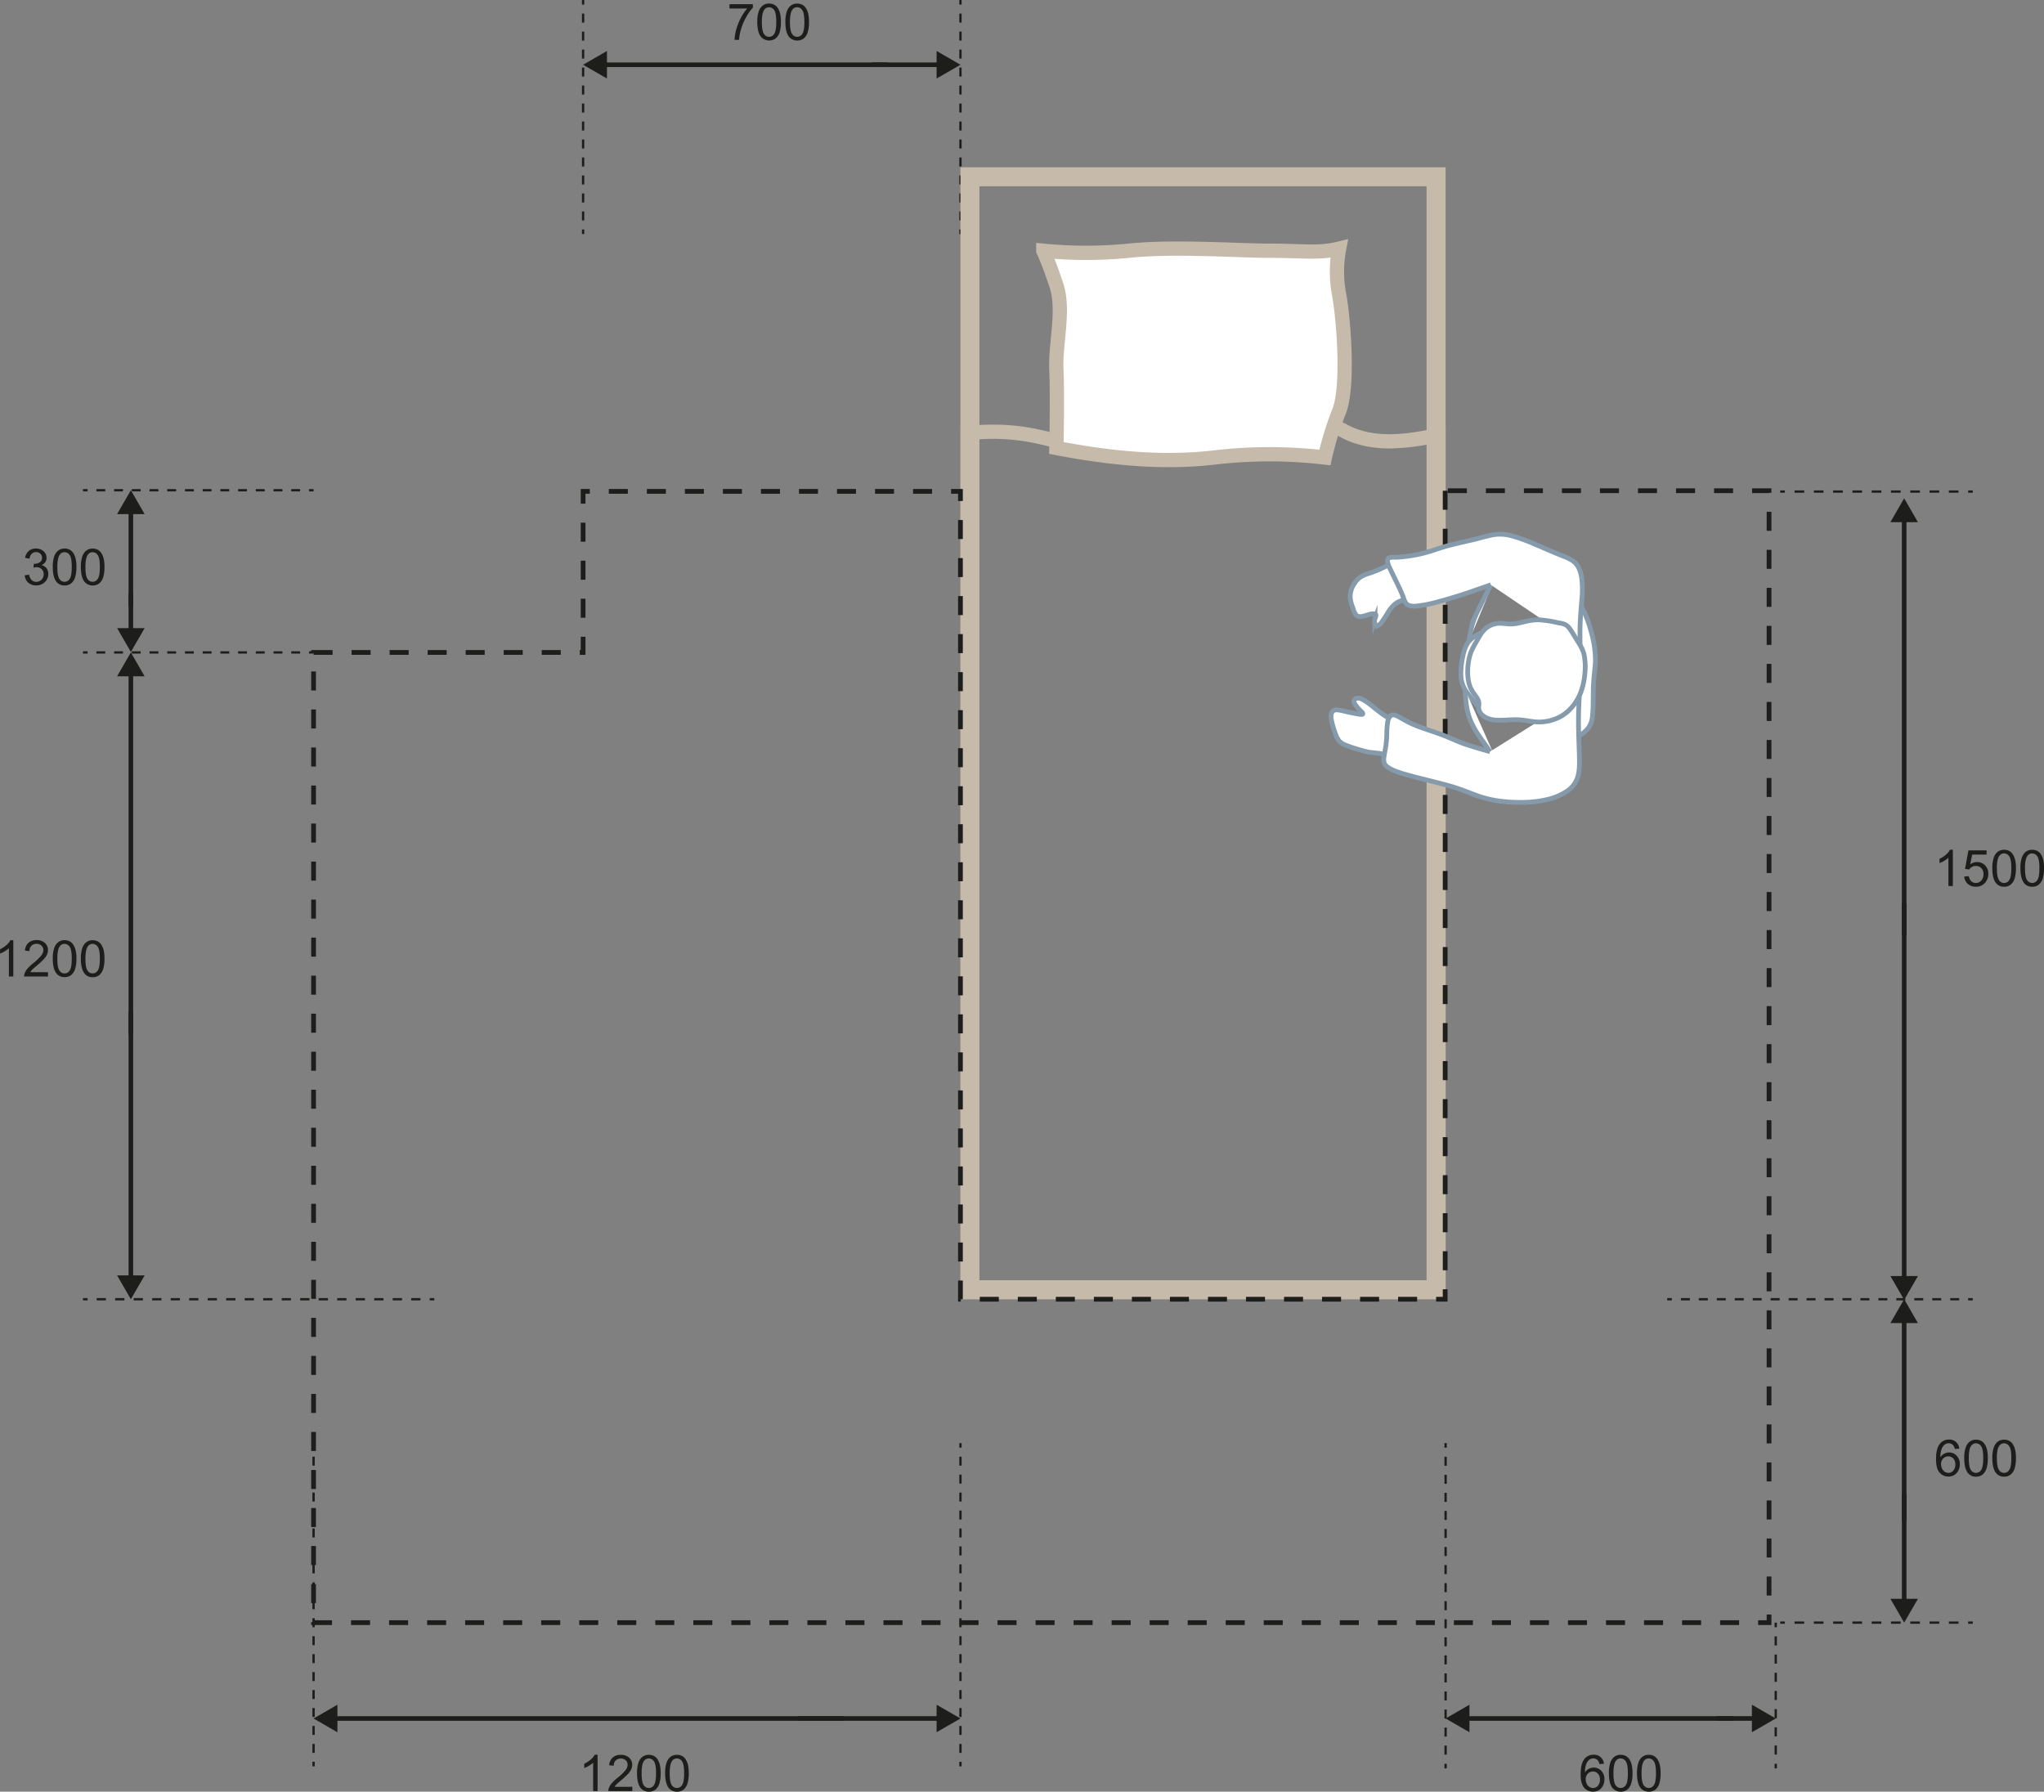 <svg id="Layer_1" data-name="Layer 1" xmlns="http://www.w3.org/2000/svg" width="421.7mm" height="369.68mm" viewBox="0 0 1195.36 1047.9">
  <rect x="0" y="0" width="1195.36" height="1047.9" fill="#808080" stroke="none"/>
  <defs>
    <style>
      .cls-1, .cls-10, .cls-11, .cls-12, .cls-15, .cls-2, .cls-3, .cls-4, .cls-6, .cls-7, .cls-8, .cls-9 {
        fill: none;
      }

      .cls-1, .cls-10, .cls-11, .cls-12, .cls-15, .cls-2, .cls-4, .cls-6, .cls-7, .cls-8, .cls-9 {
        stroke: #1d1d1b;
      }

      .cls-1, .cls-10, .cls-11, .cls-12, .cls-14, .cls-15, .cls-16, .cls-2, .cls-4, .cls-6, .cls-7, .cls-8, .cls-9 {
        stroke-miterlimit: 10;
      }

      .cls-1, .cls-10, .cls-11, .cls-12, .cls-2, .cls-6, .cls-7, .cls-8, .cls-9 {
        stroke-width: 1.35px;
      }

      .cls-2 {
        stroke-dasharray: 5.25 5.25;
      }

      .cls-4 {
        stroke-width: 2.69px;
      }

      .cls-5 {
        fill: #1d1d1b;
      }

      .cls-6 {
        stroke-dasharray: 5.18 5.18;
      }

      .cls-7 {
        stroke-dasharray: 5.41 5.41;
      }

      .cls-8 {
        stroke-dasharray: 5.64 5.64;
      }

      .cls-9 {
        stroke-dasharray: 5.25 5.25;
      }

      .cls-10 {
        stroke-dasharray: 5.26 5.26;
      }

      .cls-11 {
        stroke-dasharray: 5.28 5.28;
      }

      .cls-12 {
        stroke-dasharray: 5.32 5.32;
      }

      .cls-13 {
        fill: #c6baaa;
      }

      .cls-14, .cls-16 {
        fill: #fff;
      }

      .cls-14 {
        stroke: #c6baaa;
        stroke-width: 8.34px;
      }

      .cls-15, .cls-16 {
        stroke-width: 2.78px;
      }

      .cls-15 {
        stroke-dasharray: 11.12;
      }

      .cls-16 {
        stroke: #859bac;
      }
    </style>
  </defs>
  <g>
    <g>
      <line class="cls-1" x1="183.38" y1="844.02" x2="183.38" y2="846.71"/>
      <line class="cls-2" x1="183.38" y1="851.96" x2="183.38" y2="1027.77"/>
      <line class="cls-1" x1="183.38" y1="1030.4" x2="183.38" y2="1033.09"/>
    </g>
    <g>
      <line class="cls-1" x1="561.69" y1="844.02" x2="561.69" y2="846.71"/>
      <line class="cls-2" x1="561.69" y1="851.96" x2="561.69" y2="1027.77"/>
      <line class="cls-1" x1="561.69" y1="1030.4" x2="561.69" y2="1033.09"/>
    </g>
    <path class="cls-3" d="M564.9,1035.13" transform="translate(-3.22 -2.04)"/>
    <g>
      <line class="cls-4" x1="493.56" y1="1005.1" x2="194.98" y2="1005.1"/>
      <polygon class="cls-5" points="197.33 997.04 183.38 1005.1 197.33 1013.15 197.33 997.04"/>
    </g>
    <g>
      <line class="cls-4" x1="466.8" y1="1005.09" x2="550.1" y2="1005.09"/>
      <polygon class="cls-5" points="547.74 1013.14 561.69 1005.09 547.74 997.04 547.74 1013.14"/>
    </g>
    <g>
      <path class="cls-5" d="M352.69,1049.58H350.1V1033a13.29,13.29,0,0,1-2.46,1.79,17.42,17.42,0,0,1-2.74,1.34v-2.51a15.75,15.75,0,0,0,3.81-2.48,9.69,9.69,0,0,0,2.31-2.82h1.67Z" transform="translate(-3.22 -2.04)"/>
      <path class="cls-5" d="M373,1047.08v2.5H359a4.63,4.63,0,0,1,.3-1.81A9.82,9.82,0,0,1,361,1045a27.46,27.46,0,0,1,3.4-3.2,29.1,29.1,0,0,0,4.66-4.48,5.34,5.34,0,0,0,1.21-3.12,3.5,3.5,0,0,0-1.1-2.61,4.5,4.5,0,0,0-5.88.07,4.26,4.26,0,0,0-1.14,3.11l-2.67-.27a6.56,6.56,0,0,1,2.06-4.55,7.08,7.08,0,0,1,4.81-1.56,6.7,6.7,0,0,1,4.81,1.68,5.53,5.53,0,0,1,1.78,4.19,6.28,6.28,0,0,1-.52,2.49,9.72,9.72,0,0,1-1.72,2.58,40.93,40.93,0,0,1-4,3.72q-2.32,2-3,2.67a8.44,8.44,0,0,0-1.09,1.4Z" transform="translate(-3.22 -2.04)"/>
      <path class="cls-5" d="M375.77,1039.15a19.54,19.54,0,0,1,.77-6,7.48,7.48,0,0,1,2.3-3.52,5.84,5.84,0,0,1,3.83-1.24,6.18,6.18,0,0,1,3,.68,5.73,5.73,0,0,1,2.12,2,10.64,10.64,0,0,1,1.32,3.14,21.35,21.35,0,0,1,.47,5,19.46,19.46,0,0,1-.76,6,7.55,7.55,0,0,1-2.29,3.53,6.44,6.44,0,0,1-8.65-.94Q375.78,1045.11,375.77,1039.15Zm2.67,0q0,5.2,1.22,6.93a3.48,3.48,0,0,0,6,0c.82-1.15,1.22-3.46,1.22-6.92s-.4-5.8-1.22-6.94a3.62,3.62,0,0,0-3-1.72,3.33,3.33,0,0,0-2.86,1.52Q378.45,1033.95,378.44,1039.15Z" transform="translate(-3.22 -2.04)"/>
      <path class="cls-5" d="M392.2,1039.15a19.54,19.54,0,0,1,.77-6,7.48,7.48,0,0,1,2.3-3.52,5.84,5.84,0,0,1,3.83-1.24,6.18,6.18,0,0,1,3,.68,5.73,5.73,0,0,1,2.12,2,10.64,10.64,0,0,1,1.32,3.14,21.35,21.35,0,0,1,.47,5,19.46,19.46,0,0,1-.76,6,7.55,7.55,0,0,1-2.29,3.53,6.44,6.44,0,0,1-8.65-.94Q392.2,1045.11,392.2,1039.15Zm2.67,0q0,5.2,1.22,6.93a3.48,3.48,0,0,0,6,0c.82-1.15,1.22-3.46,1.22-6.92s-.4-5.8-1.22-6.94a3.62,3.62,0,0,0-3-1.72,3.33,3.33,0,0,0-2.86,1.52Q394.88,1033.95,394.87,1039.15Z" transform="translate(-3.22 -2.04)"/>
    </g>
  </g>
  <g>
    <g>
      <line class="cls-1" x1="183.38" y1="381.59" x2="180.69" y2="381.59"/>
      <line class="cls-6" x1="175.51" y1="381.59" x2="53.82" y2="381.59"/>
      <line class="cls-1" x1="51.23" y1="381.59" x2="48.53" y2="381.59"/>
    </g>
    <g>
      <line class="cls-1" x1="253.99" y1="759.89" x2="251.3" y2="759.89"/>
      <line class="cls-7" x1="245.89" y1="759.89" x2="53.93" y2="759.89"/>
      <line class="cls-1" x1="51.23" y1="759.89" x2="48.53" y2="759.89"/>
    </g>
    <g>
      <line class="cls-4" x1="76.53" y1="604.91" x2="76.53" y2="393.18"/>
      <polygon class="cls-5" points="84.58 395.54 76.53 381.59 68.47 395.54 84.58 395.54"/>
    </g>
    <g>
      <path class="cls-5" d="M11,573.16H8.41V556.61A13.76,13.76,0,0,1,6,558.4a17.36,17.36,0,0,1-2.73,1.34v-2.51A15.49,15.49,0,0,0,7,554.75a9.59,9.59,0,0,0,2.31-2.83H11Z" transform="translate(-3.22 -2.04)"/>
      <path class="cls-5" d="M31.3,570.66v2.5h-14a4.63,4.63,0,0,1,.31-1.81,9.27,9.27,0,0,1,1.71-2.81,26.57,26.57,0,0,1,3.39-3.2,29.1,29.1,0,0,0,4.66-4.48,5.34,5.34,0,0,0,1.21-3.12,3.47,3.47,0,0,0-1.1-2.61,4,4,0,0,0-2.88-1.06,4.06,4.06,0,0,0-3,1.13,4.26,4.26,0,0,0-1.14,3.11L17.81,558a6.56,6.56,0,0,1,2.07-4.55,7,7,0,0,1,4.8-1.57,6.73,6.73,0,0,1,4.82,1.69,5.55,5.55,0,0,1,1.77,4.18,6.3,6.3,0,0,1-.52,2.5A9.48,9.48,0,0,1,29,562.87a41.82,41.82,0,0,1-4,3.72c-1.56,1.31-2.56,2.2-3,2.66a8.46,8.46,0,0,0-1.1,1.41Z" transform="translate(-3.22 -2.04)"/>
      <path class="cls-5" d="M34.08,562.73a19.16,19.16,0,0,1,.78-6,7.55,7.55,0,0,1,2.29-3.53A5.89,5.89,0,0,1,41,551.92a6.25,6.25,0,0,1,3,.69,5.7,5.7,0,0,1,2.12,2,10.86,10.86,0,0,1,1.31,3.15,20.69,20.69,0,0,1,.48,5,19.31,19.31,0,0,1-.77,6,7.46,7.46,0,0,1-2.29,3.54A5.85,5.85,0,0,1,41,573.52a5.77,5.77,0,0,1-4.8-2.2Q34.08,568.68,34.08,562.73Zm2.67,0q0,5.21,1.22,6.93a3.49,3.49,0,0,0,6,0q1.21-1.73,1.22-6.92c0-3.48-.41-5.8-1.22-6.94a3.63,3.63,0,0,0-3-1.72,3.35,3.35,0,0,0-2.86,1.52Q36.76,557.53,36.75,562.73Z" transform="translate(-3.22 -2.04)"/>
      <path class="cls-5" d="M50.51,562.73a19.16,19.16,0,0,1,.78-6,7.48,7.48,0,0,1,2.29-3.53,5.89,5.89,0,0,1,3.83-1.24,6.25,6.25,0,0,1,3,.69,5.7,5.7,0,0,1,2.12,2,10.86,10.86,0,0,1,1.31,3.15,20.77,20.77,0,0,1,.47,5,19.34,19.34,0,0,1-.76,6,7.46,7.46,0,0,1-2.29,3.54,5.85,5.85,0,0,1-3.84,1.25,5.77,5.77,0,0,1-4.8-2.2Q50.51,568.68,50.51,562.73Zm2.67,0q0,5.21,1.22,6.93a3.49,3.49,0,0,0,6,0q1.21-1.73,1.22-6.92c0-3.48-.41-5.8-1.22-6.94a3.63,3.63,0,0,0-3-1.72,3.35,3.35,0,0,0-2.86,1.52Q53.19,557.53,53.18,562.73Z" transform="translate(-3.22 -2.04)"/>
    </g>
    <g>
      <line class="cls-4" x1="76.53" y1="591.48" x2="76.53" y2="748.3"/>
      <polygon class="cls-5" points="68.48 745.94 76.53 759.89 84.59 745.94 68.48 745.94"/>
    </g>
  </g>
  <g>
    <g>
      <line class="cls-1" x1="1153.7" y1="287.5" x2="1151.01" y2="287.5"/>
      <line class="cls-8" x1="1145.36" y1="287.5" x2="1046.62" y2="287.5"/>
      <line class="cls-1" x1="1043.8" y1="287.5" x2="1041.11" y2="287.5"/>
    </g>
    <g>
      <line class="cls-4" x1="1113.58" y1="547" x2="1113.58" y2="303.04"/>
      <polygon class="cls-5" points="1121.63 305.4 1113.58 291.45 1105.53 305.4 1121.63 305.4"/>
    </g>
    <g>
      <path class="cls-5" d="M1145.28,520.25h-2.6V503.7a12.64,12.64,0,0,1-2.46,1.79,16.15,16.15,0,0,1-2.73,1.34v-2.51a15.46,15.46,0,0,0,3.81-2.48,10,10,0,0,0,2.31-2.82h1.67Z" transform="translate(-3.22 -2.04)"/>
      <path class="cls-5" d="M1151.93,514.71l2.72-.23a5,5,0,0,0,1.41,3,3.82,3.82,0,0,0,2.66,1,4.18,4.18,0,0,0,3.18-1.42,5.34,5.34,0,0,0,1.29-3.75,4.8,4.8,0,0,0-1.24-3.5,4.35,4.35,0,0,0-3.27-1.29,4.56,4.56,0,0,0-2.27.57,4.33,4.33,0,0,0-1.58,1.48l-2.44-.32,2-10.86H1165v2.48h-8.43l-1.14,5.69a6.84,6.84,0,0,1,4-1.33,6.3,6.3,0,0,1,4.67,1.92,6.7,6.7,0,0,1,1.91,4.93,7.72,7.72,0,0,1-1.67,5,6.72,6.72,0,0,1-5.56,2.57A6.84,6.84,0,0,1,1154,519,6.29,6.29,0,0,1,1151.93,514.71Z" transform="translate(-3.22 -2.04)"/>
      <path class="cls-5" d="M1168.36,509.82a19.54,19.54,0,0,1,.77-6,7.47,7.47,0,0,1,2.29-3.52,5.86,5.86,0,0,1,3.83-1.24,6.34,6.34,0,0,1,3,.68,5.81,5.81,0,0,1,2.12,2,10.64,10.64,0,0,1,1.31,3.14,20.75,20.75,0,0,1,.48,5,19.42,19.42,0,0,1-.77,6,7.54,7.54,0,0,1-2.28,3.53,5.9,5.9,0,0,1-3.85,1.25,5.79,5.79,0,0,1-4.8-2.19C1169.05,516.66,1168.36,513.79,1168.36,509.82Zm2.67,0c0,3.47.4,5.78,1.22,6.93a3.47,3.47,0,0,0,6,0q1.21-1.72,1.22-6.92t-1.22-6.94a3.61,3.61,0,0,0-3-1.71,3.31,3.31,0,0,0-2.85,1.51C1171.47,504,1171,506.35,1171,509.82Z" transform="translate(-3.22 -2.04)"/>
      <path class="cls-5" d="M1184.79,509.82a19.24,19.24,0,0,1,.77-6,7.47,7.47,0,0,1,2.29-3.52,5.86,5.86,0,0,1,3.83-1.24,6.34,6.34,0,0,1,3,.68,5.81,5.81,0,0,1,2.12,2,10.64,10.64,0,0,1,1.31,3.14,20.75,20.75,0,0,1,.48,5,19.42,19.42,0,0,1-.77,6,7.54,7.54,0,0,1-2.28,3.53,5.9,5.9,0,0,1-3.85,1.25,5.79,5.79,0,0,1-4.8-2.19C1185.48,516.66,1184.79,513.79,1184.79,509.82Zm2.67,0q0,5.2,1.21,6.93a3.48,3.48,0,0,0,6,0q1.21-1.72,1.22-6.92t-1.22-6.94a3.63,3.63,0,0,0-3-1.71,3.31,3.31,0,0,0-2.85,1.51C1187.9,504,1187.46,506.35,1187.46,509.82Z" transform="translate(-3.22 -2.04)"/>
    </g>
    <g>
      <line class="cls-4" x1="1113.59" y1="528.46" x2="1113.59" y2="748.67"/>
      <polygon class="cls-5" points="1105.54 746.32 1113.59 760.26 1121.64 746.32 1105.54 746.32"/>
    </g>
  </g>
  <g>
    <g>
      <line class="cls-1" x1="1153.7" y1="759.89" x2="1151.01" y2="759.89"/>
      <line class="cls-9" x1="1145.76" y1="759.89" x2="980.34" y2="759.89"/>
      <line class="cls-1" x1="977.71" y1="759.89" x2="975.02" y2="759.89"/>
    </g>
    <g>
      <line class="cls-1" x1="1153.7" y1="949.03" x2="1151.01" y2="949.03"/>
      <line class="cls-8" x1="1145.36" y1="949.03" x2="1046.62" y2="949.03"/>
      <line class="cls-1" x1="1043.8" y1="949.03" x2="1041.11" y2="949.03"/>
    </g>
    <g>
      <line class="cls-4" x1="1113.58" y1="888.97" x2="1113.58" y2="771.48"/>
      <polygon class="cls-5" points="1121.63 773.83 1113.58 759.88 1105.53 773.83 1121.63 773.83"/>
    </g>
    <g>
      <path class="cls-5" d="M1149,849.3l-2.58.2a4.9,4.9,0,0,0-1-2.22,3.44,3.44,0,0,0-2.6-1.11,3.59,3.59,0,0,0-2.18.69,6,6,0,0,0-1.93,2.61,13.64,13.64,0,0,0-.74,4.89,6,6,0,0,1,2.3-2.12,6.17,6.17,0,0,1,2.84-.69,5.91,5.91,0,0,1,4.42,1.91,6.84,6.84,0,0,1,1.83,4.94,8.15,8.15,0,0,1-.86,3.7,6.27,6.27,0,0,1-2.36,2.62,6.5,6.5,0,0,1-3.4.91,6.67,6.67,0,0,1-5.3-2.39c-1.36-1.59-2-4.22-2-7.87q0-6.14,2.27-8.91A6.49,6.49,0,0,1,1143,844a5.66,5.66,0,0,1,6,5.27Zm-10.6,9.11a6,6,0,0,0,.57,2.57,4.26,4.26,0,0,0,1.59,1.87,4,4,0,0,0,2.15.64,3.65,3.65,0,0,0,2.83-1.33,5.19,5.19,0,0,0,1.18-3.6,4.9,4.9,0,0,0-1.17-3.46,3.84,3.84,0,0,0-2.94-1.26,4,4,0,0,0-3,1.26A4.58,4.58,0,0,0,1138.37,858.41Z" transform="translate(-3.22 -2.04)"/>
      <path class="cls-5" d="M1151.93,854.84a19.5,19.5,0,0,1,.77-6,7.55,7.55,0,0,1,2.29-3.53,5.91,5.91,0,0,1,3.83-1.24,6.23,6.23,0,0,1,3,.69,5.63,5.63,0,0,1,2.12,2,10.59,10.59,0,0,1,1.31,3.15,20.69,20.69,0,0,1,.48,5,19.31,19.31,0,0,1-.77,6,7.52,7.52,0,0,1-2.28,3.54,5.9,5.9,0,0,1-3.85,1.25,5.77,5.77,0,0,1-4.8-2.2C1152.62,861.67,1151.93,858.81,1151.93,854.84Zm2.67,0c0,3.47.4,5.78,1.22,6.93a3.48,3.48,0,0,0,6,0q1.22-1.72,1.22-6.92t-1.22-6.94a3.6,3.6,0,0,0-3-1.72,3.32,3.32,0,0,0-2.85,1.52C1155,849,1154.6,851.36,1154.6,854.84Z" transform="translate(-3.22 -2.04)"/>
      <path class="cls-5" d="M1168.36,854.84a19.5,19.5,0,0,1,.77-6,7.55,7.55,0,0,1,2.29-3.53,5.91,5.91,0,0,1,3.83-1.24,6.23,6.23,0,0,1,3,.69,5.7,5.7,0,0,1,2.12,2,10.59,10.59,0,0,1,1.31,3.15,20.69,20.69,0,0,1,.48,5,19.31,19.31,0,0,1-.77,6,7.52,7.52,0,0,1-2.28,3.54,5.9,5.9,0,0,1-3.85,1.25,5.77,5.77,0,0,1-4.8-2.2C1169.05,861.67,1168.36,858.81,1168.36,854.84Zm2.67,0c0,3.47.4,5.78,1.22,6.93a3.48,3.48,0,0,0,6,0q1.21-1.72,1.22-6.92t-1.22-6.94a3.6,3.6,0,0,0-3-1.72,3.32,3.32,0,0,0-2.85,1.52C1171.47,849,1171,851.36,1171,854.84Z" transform="translate(-3.22 -2.04)"/>
    </g>
    <g>
      <line class="cls-4" x1="1113.59" y1="874.17" x2="1113.59" y2="937.44"/>
      <polygon class="cls-5" points="1105.54 935.09 1113.59 949.03 1121.64 935.09 1105.54 935.09"/>
    </g>
  </g>
  <g>
    <g>
      <line class="cls-1" x1="183.38" y1="286.73" x2="180.69" y2="286.73"/>
      <line class="cls-6" x1="175.51" y1="286.73" x2="53.82" y2="286.73"/>
      <line class="cls-1" x1="51.23" y1="286.73" x2="48.53" y2="286.73"/>
    </g>
    <g>
      <line class="cls-4" x1="76.53" y1="354.49" x2="76.53" y2="298.32"/>
      <polygon class="cls-5" points="84.58 300.68 76.53 286.73 68.47 300.68 84.58 300.68"/>
    </g>
    <g>
      <path class="cls-5" d="M17.67,338.52l2.6-.35a5.65,5.65,0,0,0,1.52,3.18,3.75,3.75,0,0,0,2.62,1,4.21,4.21,0,0,0,3.09-1.27,4.31,4.31,0,0,0,1.26-3.15,4,4,0,0,0-1.17-3,4.06,4.06,0,0,0-3-1.16,7.56,7.56,0,0,0-1.83.29l.29-2.28.42,0a5.31,5.31,0,0,0,3-.87,2.93,2.93,0,0,0,1.33-2.66,3.14,3.14,0,0,0-1-2.37,3.44,3.44,0,0,0-2.49-.94,3.54,3.54,0,0,0-2.53,1,4.75,4.75,0,0,0-1.29,2.85l-2.6-.46a6.73,6.73,0,0,1,2.16-4.05,6.31,6.31,0,0,1,4.2-1.43,7,7,0,0,1,3.19.74,5.43,5.43,0,0,1,2.23,2,5.21,5.21,0,0,1,.77,2.72,4.47,4.47,0,0,1-.74,2.5,5,5,0,0,1-2.18,1.79,5,5,0,0,1,2.92,1.79,5.5,5.5,0,0,1,1,3.42,6.26,6.26,0,0,1-2,4.69,7.13,7.13,0,0,1-5.11,1.93,6.66,6.66,0,0,1-4.62-1.66A6.4,6.4,0,0,1,17.67,338.52Z" transform="translate(-3.22 -2.04)"/>
      <path class="cls-5" d="M34.08,333.67a19.1,19.1,0,0,1,.78-6,7.5,7.5,0,0,1,2.29-3.53A5.84,5.84,0,0,1,41,322.87a6.37,6.37,0,0,1,3,.68,5.81,5.81,0,0,1,2.12,2,10.91,10.91,0,0,1,1.31,3.14,20.8,20.8,0,0,1,.48,5,19.38,19.38,0,0,1-.77,6,7.48,7.48,0,0,1-2.29,3.53A5.8,5.8,0,0,1,41,344.46a5.79,5.79,0,0,1-4.8-2.19Q34.08,339.63,34.08,333.67Zm2.67,0q0,5.2,1.22,6.93a3.48,3.48,0,0,0,6,0q1.21-1.74,1.22-6.93T44,326.73A3.64,3.64,0,0,0,41,325a3.34,3.34,0,0,0-2.86,1.51Q36.76,328.47,36.75,333.67Z" transform="translate(-3.22 -2.04)"/>
      <path class="cls-5" d="M50.51,333.67a19.1,19.1,0,0,1,.78-6,7.43,7.43,0,0,1,2.29-3.53,5.84,5.84,0,0,1,3.83-1.24,6.37,6.37,0,0,1,3,.68,5.81,5.81,0,0,1,2.12,2,10.91,10.91,0,0,1,1.31,3.14,20.88,20.88,0,0,1,.47,5,19.41,19.41,0,0,1-.76,6,7.48,7.48,0,0,1-2.29,3.53,6.43,6.43,0,0,1-8.64-.94Q50.51,339.63,50.51,333.67Zm2.67,0q0,5.2,1.22,6.93a3.48,3.48,0,0,0,6,0q1.21-1.74,1.22-6.93t-1.22-6.94a3.64,3.64,0,0,0-3-1.71,3.34,3.34,0,0,0-2.86,1.51Q53.19,328.47,53.18,333.67Z" transform="translate(-3.22 -2.04)"/>
    </g>
    <g>
      <line class="cls-4" x1="76.53" y1="346.85" x2="76.53" y2="369.71"/>
      <polygon class="cls-5" points="68.48 367.36 76.53 381.31 84.59 367.36 68.48 367.36"/>
    </g>
  </g>
  <g>
    <g>
      <line class="cls-1" x1="341.01" x2="341.01" y2="2.69"/>
      <line class="cls-10" x1="341.01" y1="7.95" x2="341.01" y2="131.57"/>
      <line class="cls-1" x1="341.01" y1="134.2" x2="341.01" y2="136.89"/>
    </g>
    <g>
      <line class="cls-1" x1="561.69" x2="561.69" y2="2.69"/>
      <line class="cls-10" x1="561.69" y1="7.95" x2="561.69" y2="131.57"/>
      <line class="cls-1" x1="561.69" y1="134.2" x2="561.69" y2="136.89"/>
    </g>
    <g>
      <line class="cls-4" x1="519.28" y1="37.87" x2="352.6" y2="37.87"/>
      <polygon class="cls-5" points="354.96 29.82 341.01 37.87 354.96 45.93 354.96 29.82"/>
    </g>
    <g>
      <line class="cls-4" x1="509.78" y1="37.87" x2="550.1" y2="37.87"/>
      <polygon class="cls-5" points="547.74 45.92 561.69 37.87 547.74 29.81 547.74 45.92"/>
    </g>
    <g>
      <path class="cls-5" d="M429.84,7V4.48h13.68v2a29.07,29.07,0,0,0-4,5.71,34.94,34.94,0,0,0-3.06,7.33,27.59,27.59,0,0,0-1,5.81h-2.67a26.31,26.31,0,0,1,1-6,32.28,32.28,0,0,1,2.69-6.81A29.65,29.65,0,0,1,440.19,7Z" transform="translate(-3.22 -2.04)"/>
      <path class="cls-5" d="M446.09,14.92a19.43,19.43,0,0,1,.77-6,7.51,7.51,0,0,1,2.3-3.53A5.84,5.84,0,0,1,453,4.12a6.3,6.3,0,0,1,3,.68,5.66,5.66,0,0,1,2.12,2,10.64,10.64,0,0,1,1.32,3.14,21.41,21.41,0,0,1,.47,5,19.41,19.41,0,0,1-.76,6,7.48,7.48,0,0,1-2.29,3.53,6.44,6.44,0,0,1-8.65-.94Q446.1,20.88,446.09,14.92Zm2.67,0q0,5.21,1.22,6.93a3.47,3.47,0,0,0,6,0c.82-1.16,1.22-3.47,1.22-6.93S456.81,9.13,456,8a3.61,3.61,0,0,0-3-1.71,3.33,3.33,0,0,0-2.86,1.51Q448.77,9.72,448.76,14.92Z" transform="translate(-3.22 -2.04)"/>
      <path class="cls-5" d="M462.52,14.92a19.43,19.43,0,0,1,.77-6,7.51,7.51,0,0,1,2.3-3.53,5.84,5.84,0,0,1,3.83-1.24,6.3,6.3,0,0,1,3,.68,5.73,5.73,0,0,1,2.12,2,10.64,10.64,0,0,1,1.32,3.14,21.41,21.41,0,0,1,.47,5,19.41,19.41,0,0,1-.76,6,7.55,7.55,0,0,1-2.29,3.53,6.44,6.44,0,0,1-8.65-.94Q462.53,20.88,462.52,14.92Zm2.67,0q0,5.21,1.22,6.93a3.47,3.47,0,0,0,6,0c.82-1.16,1.22-3.47,1.22-6.93s-.4-5.79-1.22-6.94a3.61,3.61,0,0,0-3-1.71,3.32,3.32,0,0,0-2.86,1.51Q465.2,9.72,465.19,14.92Z" transform="translate(-3.22 -2.04)"/>
    </g>
  </g>
  <g>
    <g>
      <line class="cls-1" x1="845.41" y1="844.02" x2="845.41" y2="846.71"/>
      <line class="cls-11" x1="845.41" y1="852" x2="845.41" y2="1028.95"/>
      <line class="cls-1" x1="845.41" y1="1031.59" x2="845.41" y2="1034.28"/>
    </g>
    <g>
      <line class="cls-1" x1="1038.48" y1="949.03" x2="1038.48" y2="951.73"/>
      <line class="cls-12" x1="1038.48" y1="957.05" x2="1038.48" y2="1028.93"/>
      <line class="cls-1" x1="1038.48" y1="1031.59" x2="1038.48" y2="1034.28"/>
    </g>
    <g>
      <line class="cls-4" x1="1013.48" y1="1005.09" x2="857" y2="1005.09"/>
      <polygon class="cls-5" points="859.36 997.04 845.41 1005.09 859.36 1013.14 859.36 997.04"/>
    </g>
    <g>
      <line class="cls-4" x1="1003.75" y1="1005.08" x2="1026.89" y2="1005.08"/>
      <polygon class="cls-5" points="1024.53 1013.14 1038.48 1005.09 1024.53 997.03 1024.53 1013.14"/>
    </g>
    <g>
      <path class="cls-5" d="M941.17,1033.6l-2.59.2a4.79,4.79,0,0,0-1-2.22,3.42,3.42,0,0,0-2.59-1.11,3.57,3.57,0,0,0-2.18.69,5.93,5.93,0,0,0-1.93,2.61,13.5,13.5,0,0,0-.74,4.89,6,6,0,0,1,5.14-2.81,5.91,5.91,0,0,1,4.42,1.91,6.89,6.89,0,0,1,1.82,4.94,8.15,8.15,0,0,1-.86,3.7,6.15,6.15,0,0,1-2.36,2.62,6.39,6.39,0,0,1-3.4.91,6.62,6.62,0,0,1-5.29-2.39q-2.05-2.38-2-7.87,0-6.12,2.26-8.91a6.53,6.53,0,0,1,5.33-2.42,5.68,5.68,0,0,1,6,5.26Zm-10.61,9.12a6.05,6.05,0,0,0,.57,2.57,4.19,4.19,0,0,0,1.6,1.86,4,4,0,0,0,2.15.65,3.66,3.66,0,0,0,2.82-1.33,5.24,5.24,0,0,0,1.19-3.61,4.87,4.87,0,0,0-1.17-3.45,3.84,3.84,0,0,0-2.94-1.26,4,4,0,0,0-3,1.26A4.53,4.53,0,0,0,930.56,1042.72Z" transform="translate(-3.22 -2.04)"/>
      <path class="cls-5" d="M944.12,1039.14a19.21,19.21,0,0,1,.78-6,7.39,7.39,0,0,1,2.29-3.52,5.84,5.84,0,0,1,3.83-1.24,6.3,6.3,0,0,1,3,.68,5.66,5.66,0,0,1,2.12,2,10.64,10.64,0,0,1,1.32,3.14,21.35,21.35,0,0,1,.47,5,19.46,19.46,0,0,1-.76,6,7.48,7.48,0,0,1-2.29,3.53,6.44,6.44,0,0,1-8.65-.94Q944.13,1045.1,944.12,1039.14Zm2.67,0q0,5.2,1.22,6.93a3.48,3.48,0,0,0,6,0q1.22-1.72,1.22-6.92T954,1032.2a3.64,3.64,0,0,0-3-1.71,3.33,3.33,0,0,0-2.86,1.51Q946.8,1033.94,946.79,1039.14Z" transform="translate(-3.22 -2.04)"/>
      <path class="cls-5" d="M960.55,1039.14a19.21,19.21,0,0,1,.78-6,7.39,7.39,0,0,1,2.29-3.52,5.84,5.84,0,0,1,3.83-1.24,6.3,6.3,0,0,1,3,.68,5.66,5.66,0,0,1,2.12,2,10.64,10.64,0,0,1,1.32,3.14,21.35,21.35,0,0,1,.47,5,19.46,19.46,0,0,1-.76,6,7.48,7.48,0,0,1-2.29,3.53,6.44,6.44,0,0,1-8.65-.94Q960.56,1045.1,960.55,1039.14Zm2.67,0q0,5.2,1.22,6.93a3.48,3.48,0,0,0,6,0q1.21-1.72,1.21-6.92t-1.21-6.94a3.64,3.64,0,0,0-3-1.71,3.33,3.33,0,0,0-2.86,1.51Q963.22,1033.94,963.22,1039.14Z" transform="translate(-3.22 -2.04)"/>
    </g>
  </g>
  <g>
    <path class="cls-13" d="M837.5,111V750.81H576V111H837.5m11.13-11.12H564.9v662H848.63v-662Z" transform="translate(-3.22 -2.04)"/>
    <path class="cls-13" d="M762,244.5v8.34c10.73,0,19.18,1.63,25.09,4.85,8.09,4.41,17.77,6.64,28.78,6.64a132.11,132.11,0,0,0,24.47-2.76v492h-267V259.15c3.65-.29,7.21-.44,10.64-.44,16.47,0,28.53,3.29,40.19,6.47a189.86,189.86,0,0,0,19.16,4.52,67.41,67.41,0,0,0,11,.86c14.51,0,30-4,43.67-7.57,6.71-1.75,13.05-3.39,18.64-4.42l3.48-.64c11.61-2.15,27.51-5.09,41.93-5.09V244.5m0,0c-16.68,0-34.53,3.61-46.91,5.87-17.53,3.2-40.56,11.85-60.81,11.85a58.51,58.51,0,0,1-9.63-.75c-18.29-3-34.06-11.1-60.72-11.1a150.34,150.34,0,0,0-19,1.26v510.3H848.63V251.63c-6.79.79-19.37,4.36-32.81,4.36-8.33,0-17-1.37-24.79-5.62-8-4.36-18.3-5.87-29.08-5.87Z" transform="translate(-3.22 -2.04)"/>
    <path class="cls-14" d="M621,264.06s.69-30.58,0-45.88,4.86-34.75,0-49.35-7.65-20.15-7.65-20.15a254,254,0,0,0,50,0c26.41-2.78,63.25,0,82.71,0s28.5,1.69,40.31-1.24a72.07,72.07,0,0,0,0,26.95c2.79,15.3,5.57,54.22,0,68.12a184.84,184.84,0,0,0-8.34,27.11,276.35,276.35,0,0,0-64.64,0C677.27,273.79,643.21,268.23,621,264.06Z" transform="translate(-3.22 -2.04)"/>
  </g>
  <polygon class="cls-15" points="845.16 287.01 845.16 759.88 561.68 759.88 561.68 413.12 561.68 381.59 561.68 287.38 341.01 287.38 341.01 381.59 183.38 381.59 183.38 759.88 183.38 949.03 561.68 949.03 845.16 949.03 1034.56 949.03 1034.56 759.88 1034.56 287.01 845.16 287.01"/>
  <g>
    <g id="POLYLINE">
      <path class="cls-16" d="M928,356.56a69.63,69.63,0,0,1,3.36,7.36,82.59,82.59,0,0,1,2.51,8,60.82,60.82,0,0,1,2.38,15.89c0,2.9-.39,5.77-.68,8.64s-.46,5.44-.55,8.17c-.17,5.47.07,11-.53,16.48a13.18,13.18,0,0,1-2,6.1,15.65,15.65,0,0,1-4.67,4.46c-.44.28-.9.55-1.38.8" transform="translate(-3.22 -2.04)"/>
    </g>
    <g id="POLYLINE-2" data-name="POLYLINE">
      <path class="cls-16" d="M869.53,372.33a16.71,16.71,0,0,0-7.39,5c-2.1,2.65-2.94,6.06-3.58,9.3a46.78,46.78,0,0,0-1,10.21,17.18,17.18,0,0,0,2.83,9.14c1,1.56,2.19,3,3.32,4.47s2.13,2.75,3.28,4.05c.3.35.62.69.93,1" transform="translate(-3.22 -2.04)"/>
    </g>
    <g id="POLYLINE-3" data-name="POLYLINE">
      <path class="cls-16" d="M879.21,336.18c-1.37,2.68-2.73,5.35-4.11,8s-2.67,5.18-4,7.79-2.72,5.42-4,8.16a49.11,49.11,0,0,0-3,7.77,75,75,0,0,0-1.7,8.12l-.21,1.25" transform="translate(-3.22 -2.04)"/>
    </g>
    <g id="POLYLINE-4" data-name="POLYLINE">
      <path class="cls-16" d="M860.14,405.64a69.26,69.26,0,0,0,.74,9.31,38.39,38.39,0,0,0,2.42,8.78,47.59,47.59,0,0,0,4.51,8.14c1.78,2.69,3.72,5.27,5.55,7.93,1.95,2.87,3.84,5.8,5.76,8.7a3.87,3.87,0,0,1,.24.37" transform="translate(-3.22 -2.04)"/>
    </g>
    <g id="POLYLINE-5" data-name="POLYLINE">
      <path class="cls-16" d="M815.18,332.47a68,68,0,0,1-11.62,5,18.39,18.39,0,0,0-5.28,2.49,12.33,12.33,0,0,0-2.89,3.22,13.65,13.65,0,0,0-2.52,8.87,26.38,26.38,0,0,0,1.62,5.84,11.65,11.65,0,0,0,1.75,3.8c1.72,2,5.09.44,7.09-.09a8.79,8.79,0,0,1,3.83-.5.84.84,0,0,1,.66.45c.27.64-.31,1.71-.47,2.25a4.91,4.91,0,0,0-.19,2.6c.2.83.77,1.88,1.77,1.56a5.83,5.83,0,0,0,2.43-2.19,56.93,56.93,0,0,0,3.35-5.16c1.8-2.9,4-5.73,7.31-7a13.92,13.92,0,0,1,2.34-.69" transform="translate(-3.22 -2.04)"/>
    </g>
    <g id="POLYLINE-6" data-name="POLYLINE">
      <path class="cls-16" d="M815.51,422c-4.1-2.05-7.5-5.27-11.15-8a24.44,24.44,0,0,0-5-3.22,4.41,4.41,0,0,0-2.48-.36,2.27,2.27,0,0,0-1.67,1.18,2.36,2.36,0,0,0,.3,2.12,24.54,24.54,0,0,0,3.79,4.42c.22.24,1.18,1.1.85,1.54s-2.12.06-2.59,0c-2.28-.38-4.55-.88-6.82-1.35a33.85,33.85,0,0,0-5.77-1.14,3.13,3.13,0,0,0-2.15.65c-2,1.64-1,5.21-.54,7.27a50.3,50.3,0,0,0,2,6.24,13,13,0,0,0,2.18,4.16,10.5,10.5,0,0,0,3.67,2.3,59.08,59.08,0,0,0,6.36,2.22c2.12.66,4.26,1.3,6.44,1.76s4.41.54,6.61.84c1.1.15,2.18.37,3.27.58" transform="translate(-3.22 -2.04)"/>
    </g>
    <g id="POLYLINE-7" data-name="POLYLINE">
      <path class="cls-16" d="M874.59,441.64q-6.89-1.9-13.7-4.1c-4.38-1.41-8.49-3.46-12.77-5.14-4.46-1.76-9-3.16-13.54-4.77-2.09-.75-4.17-1.56-6.19-2.49s-4.2-2.2-6.29-3.37c-1.66-.94-4.26-2.61-5.94-.78a6.68,6.68,0,0,0-1.39,3.28,44.89,44.89,0,0,0-.52,7,60.14,60.14,0,0,1-.5,6.57c-.32,2.24-.81,4.45-1.13,6.69a7.88,7.88,0,0,0,.13,3.83,5.21,5.21,0,0,0,1.92,2.29,21.37,21.37,0,0,0,5.5,2.72c2.1.77,4.24,1.42,6.4,2,4.92,1.39,9.9,2.58,14.86,3.82,4.21,1.06,8.41,2.12,12.54,3.43,4.54,1.42,8.9,3.29,13.38,4.88a63.17,63.17,0,0,0,13.23,3.11,90.09,90.09,0,0,0,13.34.71,67.91,67.91,0,0,0,13.4-1.49,35.28,35.28,0,0,0,12.17-4.95,15.58,15.58,0,0,0,6.27-8c1.32-4.09,1.19-8.58,1.1-12.83-.11-4.69-.35-9.4-.44-14.1s-.1-9.59.1-14.37c.09-2.22.22-4.45.32-6.67" transform="translate(-3.22 -2.04)"/>
    </g>
    <g id="POLYLINE-8" data-name="POLYLINE">
      <path class="cls-16" d="M927.28,379.39c-.08-4.32-.12-8.65.06-13,.21-4.71.61-9.42,1-14.11a57.33,57.33,0,0,0-.08-11.86c-.5-3.7-1.72-7.6-4.75-10a20.15,20.15,0,0,0-5-2.66c-2.2-.89-4.41-1.78-6.59-2.69-4.14-1.76-8.25-3.57-12.39-5.3a97.65,97.65,0,0,0-11.81-4.22,25.22,25.22,0,0,0-11.61-.67c-3.84.75-7.61,1.92-11.43,2.82-4.78,1.13-9.59,2.19-14.35,3.42-4.14,1.07-8.1,2.59-12.19,3.79a77.62,77.62,0,0,1-12.45,2.53c-2,.27-4.06.45-6.11.52-1.29,0-3.09-.17-4.28.53s-.51,2.88-.1,3.94a49.18,49.18,0,0,0,2.15,4.74c1.25,2.58,2.51,5.16,3.75,7.74.8,1.65,1.56,3.33,2.22,5a25.61,25.61,0,0,0,1.94,4.69c1.39,2.08,4.12,2.08,6.37,1.91A73.79,73.79,0,0,0,844.23,354c4.3-1.09,8.52-2.41,12.76-3.72s8.48-2.86,12.71-4.31l5.4-1.86" transform="translate(-3.22 -2.04)"/>
    </g>
    <g id="POLYLINE-9" data-name="POLYLINE">
      <path class="cls-16" d="M914.78,366.38a66.75,66.75,0,0,0-11.42-1.82c-3.74-.13-7.28.78-10.91,1.64a25.35,25.35,0,0,1-5.19.79c-1.89.05-3.76-.23-5.65-.36a13,13,0,0,0-9,2.56c-2.86,2.14-4.35,5.32-6.1,8.33a48.1,48.1,0,0,0-2.7,5.12,25.4,25.4,0,0,0-1.58,5.27,36.29,36.29,0,0,0-.47,10.86,20,20,0,0,0,1.15,4.82,23,23,0,0,0,3,5.15,12.33,12.33,0,0,1,2,3.37,7.41,7.41,0,0,1,.07,3,5.83,5.83,0,0,0,1.89,4.93c2.58,2.58,6.21,3.17,9.72,3.24,4,.07,7.89-.49,11.84-.27s7.55,1.23,11.39,1.31a26.74,26.74,0,0,0,10.53-2,23.56,23.56,0,0,0,8.56-6,29.61,29.61,0,0,0,5.8-9.41,40.82,40.82,0,0,0,2.37-11.09,35.26,35.26,0,0,0-.47-10.85c-.85-3.76-3.05-6.77-5.07-10-1-1.63-2-3.33-3.09-4.91a8.45,8.45,0,0,0-2.6-2.59,7.76,7.76,0,0,0-1.26-.52c-.42-.13-.86-.24-1.29-.33A7.74,7.74,0,0,0,914.78,366.38Z" transform="translate(-3.22 -2.04)"/>
    </g>
  </g>
</svg>
